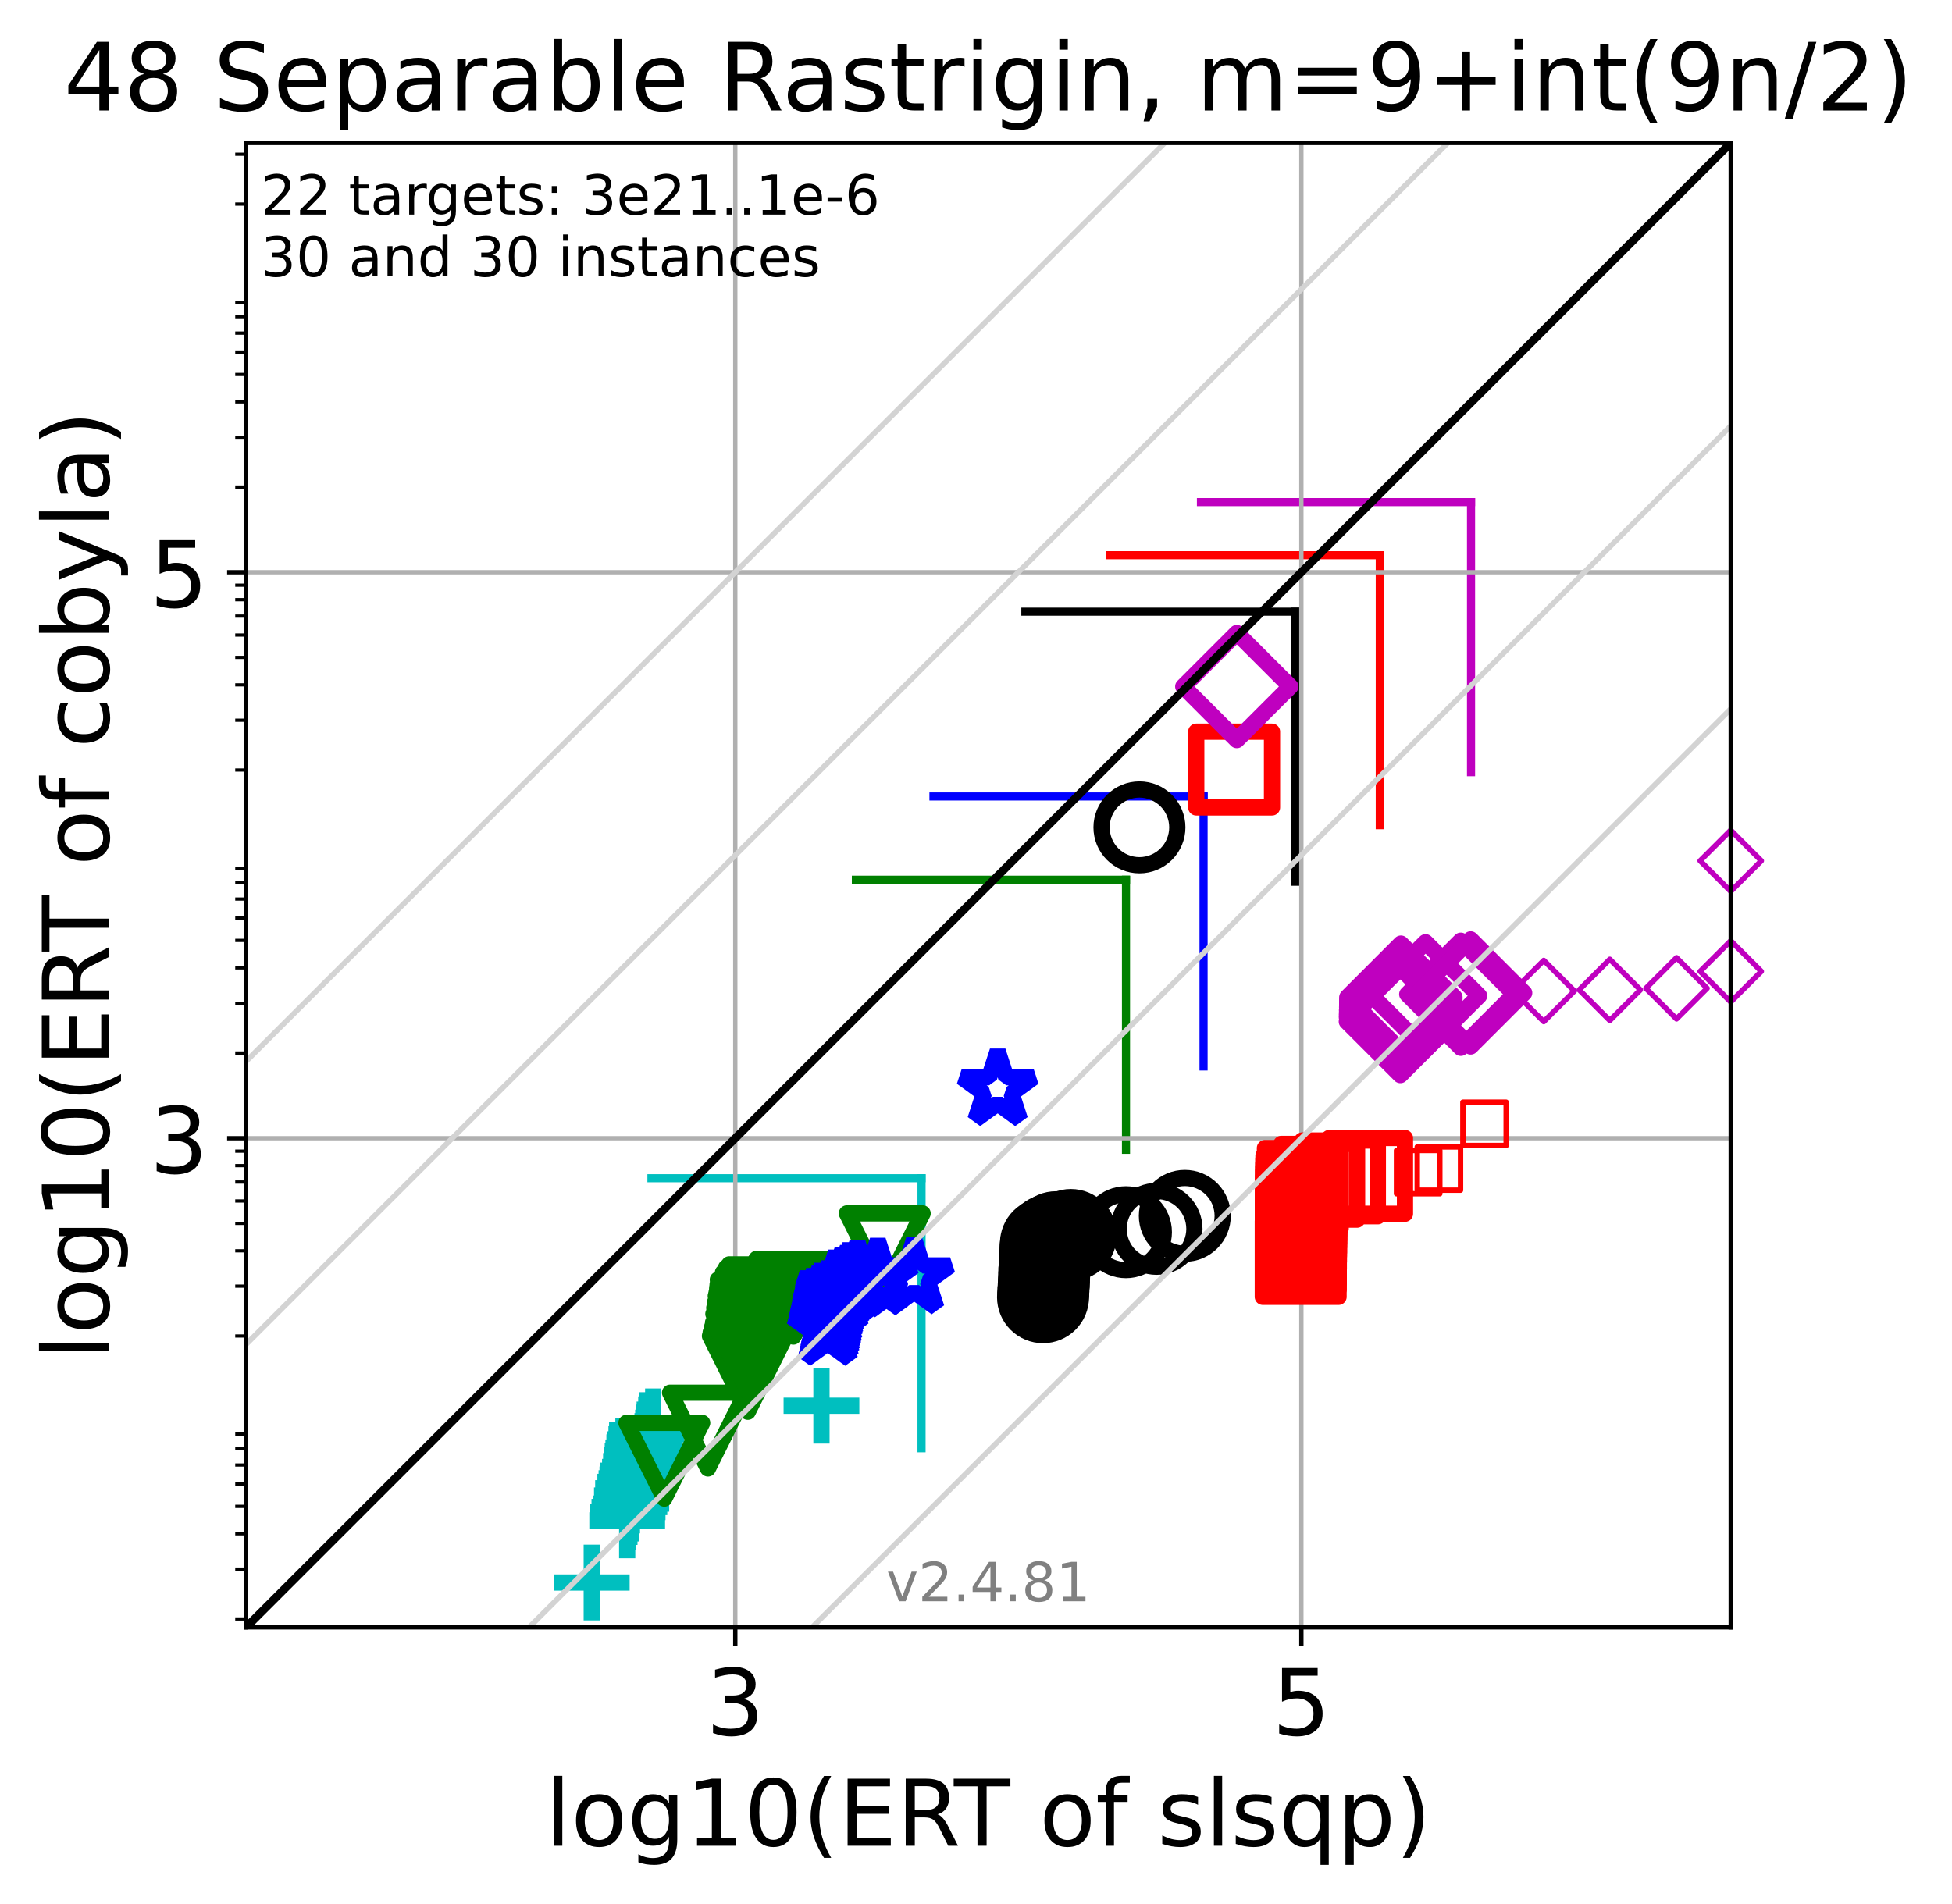 <?xml version="1.0" encoding="utf-8" standalone="no"?>
<!DOCTYPE svg PUBLIC "-//W3C//DTD SVG 1.1//EN"
  "http://www.w3.org/Graphics/SVG/1.1/DTD/svg11.dtd">
<!-- Created with matplotlib (https://matplotlib.org/) -->
<svg height="351.887pt" version="1.1" viewBox="0 0 360.718 351.887" width="360.718pt" xmlns="http://www.w3.org/2000/svg" xmlns:xlink="http://www.w3.org/1999/xlink">
 <defs>
  <style type="text/css">*{stroke-linecap:butt;stroke-linejoin:round;}</style>
 </defs>
 <g id="figure_1">
  <g id="patch_1">
   <path d="M 0 351.887 
L 360.718 351.887 
L 360.718 0 
L 0 0 
z
" style="fill:#ffffff;"/>
  </g>
  <g id="axes_1">
   <g id="patch_2">
    <path d="M 45.469 300.781 
L 319.829 300.781 
L 319.829 26.421 
L 45.469 26.421 
z
" style="fill:#ffffff;"/>
   </g>
   <g id="line2d_1">
    <path clip-path="url(#p3f7b20980a)" d="M 170.293 267.681 
L 170.293 217.772 
" style="fill:none;stroke:#00bfbf;stroke-linecap:square;stroke-width:1.5;"/>
   </g>
   <g id="line2d_2">
    <path clip-path="url(#p3f7b20980a)" d="M 120.384 217.772 
L 170.293 217.772 
" style="fill:none;stroke:#00bfbf;stroke-linecap:square;stroke-width:1.5;"/>
   </g>
   <g id="line2d_3">
    <path clip-path="url(#p3f7b20980a)" d="M 208.076 212.515 
L 208.076 162.606 
" style="fill:none;stroke:#008000;stroke-linecap:square;stroke-width:1.5;"/>
   </g>
   <g id="line2d_4">
    <path clip-path="url(#p3f7b20980a)" d="M 158.166 162.606 
L 208.076 162.606 
" style="fill:none;stroke:#008000;stroke-linecap:square;stroke-width:1.5;"/>
   </g>
   <g id="line2d_5">
    <path clip-path="url(#p3f7b20980a)" d="M 222.411 197.12 
L 222.411 147.21 
" style="fill:none;stroke:#0000ff;stroke-linecap:square;stroke-width:1.5;"/>
   </g>
   <g id="line2d_6">
    <path clip-path="url(#p3f7b20980a)" d="M 172.501 147.21 
L 222.411 147.21 
" style="fill:none;stroke:#0000ff;stroke-linecap:square;stroke-width:1.5;"/>
   </g>
   <g id="line2d_7">
    <path clip-path="url(#p3f7b20980a)" d="M 239.396 162.966 
L 239.396 113.056 
" style="fill:none;stroke:#000000;stroke-linecap:square;stroke-width:1.5;"/>
   </g>
   <g id="line2d_8">
    <path clip-path="url(#p3f7b20980a)" d="M 189.486 113.056 
L 239.396 113.056 
" style="fill:none;stroke:#000000;stroke-linecap:square;stroke-width:1.5;"/>
   </g>
   <g id="line2d_9">
    <path clip-path="url(#p3f7b20980a)" d="M 254.977 152.525 
L 254.977 102.616 
" style="fill:none;stroke:#ff0000;stroke-linecap:square;stroke-width:1.5;"/>
   </g>
   <g id="line2d_10">
    <path clip-path="url(#p3f7b20980a)" d="M 205.068 102.616 
L 254.977 102.616 
" style="fill:none;stroke:#ff0000;stroke-linecap:square;stroke-width:1.5;"/>
   </g>
   <g id="line2d_11">
    <path clip-path="url(#p3f7b20980a)" d="M 271.839 142.716 
L 271.839 92.807 
" style="fill:none;stroke:#bf00bf;stroke-linecap:square;stroke-width:1.5;"/>
   </g>
   <g id="line2d_12">
    <path clip-path="url(#p3f7b20980a)" d="M 221.93 92.807 
L 271.839 92.807 
" style="fill:none;stroke:#bf00bf;stroke-linecap:square;stroke-width:1.5;"/>
   </g>
   <g id="matplotlib.axis_1">
    <g id="xtick_1">
     <g id="line2d_13">
      <path clip-path="url(#p3f7b20980a)" d="M 135.877 300.781 
L 135.877 26.421 
" style="fill:none;stroke:#b0b0b0;stroke-linecap:square;stroke-width:0.8;"/>
     </g>
     <g id="line2d_14">
      <defs>
       <path d="M 0 0 
L 0 3.5 
" id="m559ff6870b" style="stroke:#000000;stroke-width:0.8;"/>
      </defs>
      <g>
       <use style="stroke:#000000;stroke-width:0.8;" x="135.877" xlink:href="#m559ff6870b" y="300.781"/>
      </g>
     </g>
     <g id="text_1">
      <!-- 3 -->
      <g transform="translate(130.469 320.699)scale(0.17 -0.17)">
       <defs>
        <path d="M 40.578 39.312 
Q 47.656 37.797 51.625 33 
Q 55.609 28.219 55.609 21.188 
Q 55.609 10.406 48.188 4.484 
Q 40.766 -1.422 27.094 -1.422 
Q 22.516 -1.422 17.656 -0.516 
Q 12.797 0.391 7.625 2.203 
L 7.625 11.719 
Q 11.719 9.328 16.594 8.109 
Q 21.484 6.891 26.812 6.891 
Q 36.078 6.891 40.938 10.547 
Q 45.797 14.203 45.797 21.188 
Q 45.797 27.641 41.281 31.266 
Q 36.766 34.906 28.719 34.906 
L 20.219 34.906 
L 20.219 43.016 
L 29.109 43.016 
Q 36.375 43.016 40.234 45.922 
Q 44.094 48.828 44.094 54.297 
Q 44.094 59.906 40.109 62.906 
Q 36.141 65.922 28.719 65.922 
Q 24.656 65.922 20.016 65.031 
Q 15.375 64.156 9.812 62.312 
L 9.812 71.094 
Q 15.438 72.656 20.344 73.438 
Q 25.25 74.219 29.594 74.219 
Q 40.828 74.219 47.359 69.109 
Q 53.906 64.016 53.906 55.328 
Q 53.906 49.266 50.438 45.094 
Q 46.969 40.922 40.578 39.312 
z
" id="DejaVuSans-51"/>
       </defs>
       <use xlink:href="#DejaVuSans-51"/>
      </g>
     </g>
    </g>
    <g id="xtick_2">
     <g id="line2d_15">
      <path clip-path="url(#p3f7b20980a)" d="M 240.483 300.781 
L 240.483 26.421 
" style="fill:none;stroke:#b0b0b0;stroke-linecap:square;stroke-width:0.8;"/>
     </g>
     <g id="line2d_16">
      <g>
       <use style="stroke:#000000;stroke-width:0.8;" x="240.483" xlink:href="#m559ff6870b" y="300.781"/>
      </g>
     </g>
     <g id="text_2">
      <!-- 5 -->
      <g transform="translate(235.075 320.699)scale(0.17 -0.17)">
       <defs>
        <path d="M 10.797 72.906 
L 49.516 72.906 
L 49.516 64.594 
L 19.828 64.594 
L 19.828 46.734 
Q 21.969 47.469 24.109 47.828 
Q 26.266 48.188 28.422 48.188 
Q 40.625 48.188 47.75 41.5 
Q 54.891 34.812 54.891 23.391 
Q 54.891 11.625 47.562 5.094 
Q 40.234 -1.422 26.906 -1.422 
Q 22.312 -1.422 17.547 -0.641 
Q 12.797 0.141 7.719 1.703 
L 7.719 11.625 
Q 12.109 9.234 16.797 8.062 
Q 21.484 6.891 26.703 6.891 
Q 35.156 6.891 40.078 11.328 
Q 45.016 15.766 45.016 23.391 
Q 45.016 31 40.078 35.438 
Q 35.156 39.891 26.703 39.891 
Q 22.75 39.891 18.812 39.016 
Q 14.891 38.141 10.797 36.281 
z
" id="DejaVuSans-53"/>
       </defs>
       <use xlink:href="#DejaVuSans-53"/>
      </g>
     </g>
    </g>
    <g id="text_3">
     <!-- log10(ERT of slsqp) -->
     <g transform="translate(100.783 341.151)scale(0.17 -0.17)">
      <defs>
       <path d="M 9.422 75.984 
L 18.406 75.984 
L 18.406 0 
L 9.422 0 
z
" id="DejaVuSans-108"/>
       <path d="M 30.609 48.391 
Q 23.391 48.391 19.188 42.75 
Q 14.984 37.109 14.984 27.297 
Q 14.984 17.484 19.156 11.844 
Q 23.344 6.203 30.609 6.203 
Q 37.797 6.203 41.984 11.859 
Q 46.188 17.531 46.188 27.297 
Q 46.188 37.016 41.984 42.703 
Q 37.797 48.391 30.609 48.391 
z
M 30.609 56 
Q 42.328 56 49.016 48.375 
Q 55.719 40.766 55.719 27.297 
Q 55.719 13.875 49.016 6.219 
Q 42.328 -1.422 30.609 -1.422 
Q 18.844 -1.422 12.172 6.219 
Q 5.516 13.875 5.516 27.297 
Q 5.516 40.766 12.172 48.375 
Q 18.844 56 30.609 56 
z
" id="DejaVuSans-111"/>
       <path d="M 45.406 27.984 
Q 45.406 37.75 41.375 43.109 
Q 37.359 48.484 30.078 48.484 
Q 22.859 48.484 18.828 43.109 
Q 14.797 37.75 14.797 27.984 
Q 14.797 18.266 18.828 12.891 
Q 22.859 7.516 30.078 7.516 
Q 37.359 7.516 41.375 12.891 
Q 45.406 18.266 45.406 27.984 
z
M 54.391 6.781 
Q 54.391 -7.172 48.188 -13.984 
Q 42 -20.797 29.203 -20.797 
Q 24.469 -20.797 20.266 -20.094 
Q 16.062 -19.391 12.109 -17.922 
L 12.109 -9.188 
Q 16.062 -11.328 19.922 -12.344 
Q 23.781 -13.375 27.781 -13.375 
Q 36.625 -13.375 41.016 -8.766 
Q 45.406 -4.156 45.406 5.172 
L 45.406 9.625 
Q 42.625 4.781 38.281 2.391 
Q 33.938 0 27.875 0 
Q 17.828 0 11.672 7.656 
Q 5.516 15.328 5.516 27.984 
Q 5.516 40.672 11.672 48.328 
Q 17.828 56 27.875 56 
Q 33.938 56 38.281 53.609 
Q 42.625 51.219 45.406 46.391 
L 45.406 54.688 
L 54.391 54.688 
z
" id="DejaVuSans-103"/>
       <path d="M 12.406 8.297 
L 28.516 8.297 
L 28.516 63.922 
L 10.984 60.406 
L 10.984 69.391 
L 28.422 72.906 
L 38.281 72.906 
L 38.281 8.297 
L 54.391 8.297 
L 54.391 0 
L 12.406 0 
z
" id="DejaVuSans-49"/>
       <path d="M 31.781 66.406 
Q 24.172 66.406 20.328 58.906 
Q 16.5 51.422 16.5 36.375 
Q 16.5 21.391 20.328 13.891 
Q 24.172 6.391 31.781 6.391 
Q 39.453 6.391 43.281 13.891 
Q 47.125 21.391 47.125 36.375 
Q 47.125 51.422 43.281 58.906 
Q 39.453 66.406 31.781 66.406 
z
M 31.781 74.219 
Q 44.047 74.219 50.516 64.516 
Q 56.984 54.828 56.984 36.375 
Q 56.984 17.969 50.516 8.266 
Q 44.047 -1.422 31.781 -1.422 
Q 19.531 -1.422 13.062 8.266 
Q 6.594 17.969 6.594 36.375 
Q 6.594 54.828 13.062 64.516 
Q 19.531 74.219 31.781 74.219 
z
" id="DejaVuSans-48"/>
       <path d="M 31 75.875 
Q 24.469 64.656 21.281 53.656 
Q 18.109 42.672 18.109 31.391 
Q 18.109 20.125 21.312 9.062 
Q 24.516 -2 31 -13.188 
L 23.188 -13.188 
Q 15.875 -1.703 12.234 9.375 
Q 8.594 20.453 8.594 31.391 
Q 8.594 42.281 12.203 53.312 
Q 15.828 64.359 23.188 75.875 
z
" id="DejaVuSans-40"/>
       <path d="M 9.812 72.906 
L 55.906 72.906 
L 55.906 64.594 
L 19.672 64.594 
L 19.672 43.016 
L 54.391 43.016 
L 54.391 34.719 
L 19.672 34.719 
L 19.672 8.297 
L 56.781 8.297 
L 56.781 0 
L 9.812 0 
z
" id="DejaVuSans-69"/>
       <path d="M 44.391 34.188 
Q 47.562 33.109 50.562 29.594 
Q 53.562 26.078 56.594 19.922 
L 66.609 0 
L 56 0 
L 46.688 18.703 
Q 43.062 26.031 39.672 28.422 
Q 36.281 30.812 30.422 30.812 
L 19.672 30.812 
L 19.672 0 
L 9.812 0 
L 9.812 72.906 
L 32.078 72.906 
Q 44.578 72.906 50.734 67.672 
Q 56.891 62.453 56.891 51.906 
Q 56.891 45.016 53.688 40.469 
Q 50.484 35.938 44.391 34.188 
z
M 19.672 64.797 
L 19.672 38.922 
L 32.078 38.922 
Q 39.203 38.922 42.844 42.219 
Q 46.484 45.516 46.484 51.906 
Q 46.484 58.297 42.844 61.547 
Q 39.203 64.797 32.078 64.797 
z
" id="DejaVuSans-82"/>
       <path d="M -0.297 72.906 
L 61.375 72.906 
L 61.375 64.594 
L 35.5 64.594 
L 35.5 0 
L 25.594 0 
L 25.594 64.594 
L -0.297 64.594 
z
" id="DejaVuSans-84"/>
       <path id="DejaVuSans-32"/>
       <path d="M 37.109 75.984 
L 37.109 68.5 
L 28.516 68.5 
Q 23.688 68.5 21.797 66.547 
Q 19.922 64.594 19.922 59.516 
L 19.922 54.688 
L 34.719 54.688 
L 34.719 47.703 
L 19.922 47.703 
L 19.922 0 
L 10.891 0 
L 10.891 47.703 
L 2.297 47.703 
L 2.297 54.688 
L 10.891 54.688 
L 10.891 58.5 
Q 10.891 67.625 15.141 71.797 
Q 19.391 75.984 28.609 75.984 
z
" id="DejaVuSans-102"/>
       <path d="M 44.281 53.078 
L 44.281 44.578 
Q 40.484 46.531 36.375 47.5 
Q 32.281 48.484 27.875 48.484 
Q 21.188 48.484 17.844 46.438 
Q 14.5 44.391 14.5 40.281 
Q 14.5 37.156 16.891 35.375 
Q 19.281 33.594 26.516 31.984 
L 29.594 31.297 
Q 39.156 29.25 43.188 25.516 
Q 47.219 21.781 47.219 15.094 
Q 47.219 7.469 41.188 3.016 
Q 35.156 -1.422 24.609 -1.422 
Q 20.219 -1.422 15.453 -0.562 
Q 10.688 0.297 5.422 2 
L 5.422 11.281 
Q 10.406 8.688 15.234 7.391 
Q 20.062 6.109 24.812 6.109 
Q 31.156 6.109 34.562 8.281 
Q 37.984 10.453 37.984 14.406 
Q 37.984 18.062 35.516 20.016 
Q 33.062 21.969 24.703 23.781 
L 21.578 24.516 
Q 13.234 26.266 9.516 29.906 
Q 5.812 33.547 5.812 39.891 
Q 5.812 47.609 11.281 51.797 
Q 16.75 56 26.812 56 
Q 31.781 56 36.172 55.266 
Q 40.578 54.547 44.281 53.078 
z
" id="DejaVuSans-115"/>
       <path d="M 14.797 27.297 
Q 14.797 17.391 18.875 11.75 
Q 22.953 6.109 30.078 6.109 
Q 37.203 6.109 41.297 11.75 
Q 45.406 17.391 45.406 27.297 
Q 45.406 37.203 41.297 42.844 
Q 37.203 48.484 30.078 48.484 
Q 22.953 48.484 18.875 42.844 
Q 14.797 37.203 14.797 27.297 
z
M 45.406 8.203 
Q 42.578 3.328 38.25 0.953 
Q 33.938 -1.422 27.875 -1.422 
Q 17.969 -1.422 11.734 6.484 
Q 5.516 14.406 5.516 27.297 
Q 5.516 40.188 11.734 48.094 
Q 17.969 56 27.875 56 
Q 33.938 56 38.25 53.625 
Q 42.578 51.266 45.406 46.391 
L 45.406 54.688 
L 54.391 54.688 
L 54.391 -20.797 
L 45.406 -20.797 
z
" id="DejaVuSans-113"/>
       <path d="M 18.109 8.203 
L 18.109 -20.797 
L 9.078 -20.797 
L 9.078 54.688 
L 18.109 54.688 
L 18.109 46.391 
Q 20.953 51.266 25.266 53.625 
Q 29.594 56 35.594 56 
Q 45.562 56 51.781 48.094 
Q 58.016 40.188 58.016 27.297 
Q 58.016 14.406 51.781 6.484 
Q 45.562 -1.422 35.594 -1.422 
Q 29.594 -1.422 25.266 0.953 
Q 20.953 3.328 18.109 8.203 
z
M 48.688 27.297 
Q 48.688 37.203 44.609 42.844 
Q 40.531 48.484 33.406 48.484 
Q 26.266 48.484 22.188 42.844 
Q 18.109 37.203 18.109 27.297 
Q 18.109 17.391 22.188 11.75 
Q 26.266 6.109 33.406 6.109 
Q 40.531 6.109 44.609 11.75 
Q 48.688 17.391 48.688 27.297 
z
" id="DejaVuSans-112"/>
       <path d="M 8.016 75.875 
L 15.828 75.875 
Q 23.141 64.359 26.781 53.312 
Q 30.422 42.281 30.422 31.391 
Q 30.422 20.453 26.781 9.375 
Q 23.141 -1.703 15.828 -13.188 
L 8.016 -13.188 
Q 14.5 -2 17.703 9.062 
Q 20.906 20.125 20.906 31.391 
Q 20.906 42.672 17.703 53.656 
Q 14.5 64.656 8.016 75.875 
z
" id="DejaVuSans-41"/>
      </defs>
      <use xlink:href="#DejaVuSans-108"/>
      <use x="27.783" xlink:href="#DejaVuSans-111"/>
      <use x="88.965" xlink:href="#DejaVuSans-103"/>
      <use x="152.441" xlink:href="#DejaVuSans-49"/>
      <use x="216.064" xlink:href="#DejaVuSans-48"/>
      <use x="279.688" xlink:href="#DejaVuSans-40"/>
      <use x="318.701" xlink:href="#DejaVuSans-69"/>
      <use x="381.885" xlink:href="#DejaVuSans-82"/>
      <use x="444.117" xlink:href="#DejaVuSans-84"/>
      <use x="505.201" xlink:href="#DejaVuSans-32"/>
      <use x="536.988" xlink:href="#DejaVuSans-111"/>
      <use x="598.17" xlink:href="#DejaVuSans-102"/>
      <use x="633.375" xlink:href="#DejaVuSans-32"/>
      <use x="665.162" xlink:href="#DejaVuSans-115"/>
      <use x="717.262" xlink:href="#DejaVuSans-108"/>
      <use x="745.045" xlink:href="#DejaVuSans-115"/>
      <use x="797.145" xlink:href="#DejaVuSans-113"/>
      <use x="860.621" xlink:href="#DejaVuSans-112"/>
      <use x="924.098" xlink:href="#DejaVuSans-41"/>
     </g>
    </g>
   </g>
   <g id="matplotlib.axis_2">
    <g id="ytick_1">
     <g id="line2d_17">
      <path clip-path="url(#p3f7b20980a)" d="M 45.469 210.373 
L 319.829 210.373 
" style="fill:none;stroke:#b0b0b0;stroke-linecap:square;stroke-width:0.8;"/>
     </g>
     <g id="line2d_18">
      <defs>
       <path d="M 0 0 
L -3.5 0 
" id="m3fdc4ac2cb" style="stroke:#000000;stroke-width:0.8;"/>
      </defs>
      <g>
       <use style="stroke:#000000;stroke-width:0.8;" x="45.469" xlink:href="#m3fdc4ac2cb" y="210.373"/>
      </g>
     </g>
     <g id="text_4">
      <!-- 3 -->
      <g transform="translate(27.653 216.832)scale(0.17 -0.17)">
       <use xlink:href="#DejaVuSans-51"/>
      </g>
     </g>
    </g>
    <g id="ytick_2">
     <g id="line2d_19">
      <path clip-path="url(#p3f7b20980a)" d="M 45.469 105.768 
L 319.829 105.768 
" style="fill:none;stroke:#b0b0b0;stroke-linecap:square;stroke-width:0.8;"/>
     </g>
     <g id="line2d_20">
      <g>
       <use style="stroke:#000000;stroke-width:0.8;" x="45.469" xlink:href="#m3fdc4ac2cb" y="105.768"/>
      </g>
     </g>
     <g id="text_5">
      <!-- 5 -->
      <g transform="translate(27.653 112.226)scale(0.17 -0.17)">
       <use xlink:href="#DejaVuSans-53"/>
      </g>
     </g>
    </g>
    <g id="ytick_3">
     <g id="line2d_21">
      <defs>
       <path d="M 0 0 
L -2 0 
" id="mb6f204a2db" style="stroke:#000000;stroke-width:0.6;"/>
      </defs>
      <g>
       <use style="stroke:#000000;stroke-width:0.6;" x="45.469" xlink:href="#mb6f204a2db" y="299.233"/>
      </g>
     </g>
    </g>
    <g id="ytick_4">
     <g id="line2d_22">
      <g>
       <use style="stroke:#000000;stroke-width:0.6;" x="45.469" xlink:href="#mb6f204a2db" y="290.023"/>
      </g>
     </g>
    </g>
    <g id="ytick_5">
     <g id="line2d_23">
      <g>
       <use style="stroke:#000000;stroke-width:0.6;" x="45.469" xlink:href="#mb6f204a2db" y="283.489"/>
      </g>
     </g>
    </g>
    <g id="ytick_6">
     <g id="line2d_24">
      <g>
       <use style="stroke:#000000;stroke-width:0.6;" x="45.469" xlink:href="#mb6f204a2db" y="278.42"/>
      </g>
     </g>
    </g>
    <g id="ytick_7">
     <g id="line2d_25">
      <g>
       <use style="stroke:#000000;stroke-width:0.6;" x="45.469" xlink:href="#mb6f204a2db" y="274.279"/>
      </g>
     </g>
    </g>
    <g id="ytick_8">
     <g id="line2d_26">
      <g>
       <use style="stroke:#000000;stroke-width:0.6;" x="45.469" xlink:href="#mb6f204a2db" y="270.777"/>
      </g>
     </g>
    </g>
    <g id="ytick_9">
     <g id="line2d_27">
      <g>
       <use style="stroke:#000000;stroke-width:0.6;" x="45.469" xlink:href="#mb6f204a2db" y="267.744"/>
      </g>
     </g>
    </g>
    <g id="ytick_10">
     <g id="line2d_28">
      <g>
       <use style="stroke:#000000;stroke-width:0.6;" x="45.469" xlink:href="#mb6f204a2db" y="265.069"/>
      </g>
     </g>
    </g>
    <g id="ytick_11">
     <g id="line2d_29">
      <g>
       <use style="stroke:#000000;stroke-width:0.6;" x="45.469" xlink:href="#mb6f204a2db" y="246.931"/>
      </g>
     </g>
    </g>
    <g id="ytick_12">
     <g id="line2d_30">
      <g>
       <use style="stroke:#000000;stroke-width:0.6;" x="45.469" xlink:href="#mb6f204a2db" y="237.721"/>
      </g>
     </g>
    </g>
    <g id="ytick_13">
     <g id="line2d_31">
      <g>
       <use style="stroke:#000000;stroke-width:0.6;" x="45.469" xlink:href="#mb6f204a2db" y="231.186"/>
      </g>
     </g>
    </g>
    <g id="ytick_14">
     <g id="line2d_32">
      <g>
       <use style="stroke:#000000;stroke-width:0.6;" x="45.469" xlink:href="#mb6f204a2db" y="226.118"/>
      </g>
     </g>
    </g>
    <g id="ytick_15">
     <g id="line2d_33">
      <g>
       <use style="stroke:#000000;stroke-width:0.6;" x="45.469" xlink:href="#mb6f204a2db" y="221.976"/>
      </g>
     </g>
    </g>
    <g id="ytick_16">
     <g id="line2d_34">
      <g>
       <use style="stroke:#000000;stroke-width:0.6;" x="45.469" xlink:href="#mb6f204a2db" y="218.475"/>
      </g>
     </g>
    </g>
    <g id="ytick_17">
     <g id="line2d_35">
      <g>
       <use style="stroke:#000000;stroke-width:0.6;" x="45.469" xlink:href="#mb6f204a2db" y="215.442"/>
      </g>
     </g>
    </g>
    <g id="ytick_18">
     <g id="line2d_36">
      <g>
       <use style="stroke:#000000;stroke-width:0.6;" x="45.469" xlink:href="#mb6f204a2db" y="212.766"/>
      </g>
     </g>
    </g>
    <g id="ytick_19">
     <g id="line2d_37">
      <g>
       <use style="stroke:#000000;stroke-width:0.6;" x="45.469" xlink:href="#mb6f204a2db" y="194.628"/>
      </g>
     </g>
    </g>
    <g id="ytick_20">
     <g id="line2d_38">
      <g>
       <use style="stroke:#000000;stroke-width:0.6;" x="45.469" xlink:href="#mb6f204a2db" y="185.418"/>
      </g>
     </g>
    </g>
    <g id="ytick_21">
     <g id="line2d_39">
      <g>
       <use style="stroke:#000000;stroke-width:0.6;" x="45.469" xlink:href="#mb6f204a2db" y="178.884"/>
      </g>
     </g>
    </g>
    <g id="ytick_22">
     <g id="line2d_40">
      <g>
       <use style="stroke:#000000;stroke-width:0.6;" x="45.469" xlink:href="#mb6f204a2db" y="173.815"/>
      </g>
     </g>
    </g>
    <g id="ytick_23">
     <g id="line2d_41">
      <g>
       <use style="stroke:#000000;stroke-width:0.6;" x="45.469" xlink:href="#mb6f204a2db" y="169.674"/>
      </g>
     </g>
    </g>
    <g id="ytick_24">
     <g id="line2d_42">
      <g>
       <use style="stroke:#000000;stroke-width:0.6;" x="45.469" xlink:href="#mb6f204a2db" y="166.172"/>
      </g>
     </g>
    </g>
    <g id="ytick_25">
     <g id="line2d_43">
      <g>
       <use style="stroke:#000000;stroke-width:0.6;" x="45.469" xlink:href="#mb6f204a2db" y="163.139"/>
      </g>
     </g>
    </g>
    <g id="ytick_26">
     <g id="line2d_44">
      <g>
       <use style="stroke:#000000;stroke-width:0.6;" x="45.469" xlink:href="#mb6f204a2db" y="160.464"/>
      </g>
     </g>
    </g>
    <g id="ytick_27">
     <g id="line2d_45">
      <g>
       <use style="stroke:#000000;stroke-width:0.6;" x="45.469" xlink:href="#mb6f204a2db" y="142.326"/>
      </g>
     </g>
    </g>
    <g id="ytick_28">
     <g id="line2d_46">
      <g>
       <use style="stroke:#000000;stroke-width:0.6;" x="45.469" xlink:href="#mb6f204a2db" y="133.116"/>
      </g>
     </g>
    </g>
    <g id="ytick_29">
     <g id="line2d_47">
      <g>
       <use style="stroke:#000000;stroke-width:0.6;" x="45.469" xlink:href="#mb6f204a2db" y="126.581"/>
      </g>
     </g>
    </g>
    <g id="ytick_30">
     <g id="line2d_48">
      <g>
       <use style="stroke:#000000;stroke-width:0.6;" x="45.469" xlink:href="#mb6f204a2db" y="121.512"/>
      </g>
     </g>
    </g>
    <g id="ytick_31">
     <g id="line2d_49">
      <g>
       <use style="stroke:#000000;stroke-width:0.6;" x="45.469" xlink:href="#mb6f204a2db" y="117.371"/>
      </g>
     </g>
    </g>
    <g id="ytick_32">
     <g id="line2d_50">
      <g>
       <use style="stroke:#000000;stroke-width:0.6;" x="45.469" xlink:href="#mb6f204a2db" y="113.869"/>
      </g>
     </g>
    </g>
    <g id="ytick_33">
     <g id="line2d_51">
      <g>
       <use style="stroke:#000000;stroke-width:0.6;" x="45.469" xlink:href="#mb6f204a2db" y="110.836"/>
      </g>
     </g>
    </g>
    <g id="ytick_34">
     <g id="line2d_52">
      <g>
       <use style="stroke:#000000;stroke-width:0.6;" x="45.469" xlink:href="#mb6f204a2db" y="108.161"/>
      </g>
     </g>
    </g>
    <g id="ytick_35">
     <g id="line2d_53">
      <g>
       <use style="stroke:#000000;stroke-width:0.6;" x="45.469" xlink:href="#mb6f204a2db" y="90.023"/>
      </g>
     </g>
    </g>
    <g id="ytick_36">
     <g id="line2d_54">
      <g>
       <use style="stroke:#000000;stroke-width:0.6;" x="45.469" xlink:href="#mb6f204a2db" y="80.813"/>
      </g>
     </g>
    </g>
    <g id="ytick_37">
     <g id="line2d_55">
      <g>
       <use style="stroke:#000000;stroke-width:0.6;" x="45.469" xlink:href="#mb6f204a2db" y="74.278"/>
      </g>
     </g>
    </g>
    <g id="ytick_38">
     <g id="line2d_56">
      <g>
       <use style="stroke:#000000;stroke-width:0.6;" x="45.469" xlink:href="#mb6f204a2db" y="69.21"/>
      </g>
     </g>
    </g>
    <g id="ytick_39">
     <g id="line2d_57">
      <g>
       <use style="stroke:#000000;stroke-width:0.6;" x="45.469" xlink:href="#mb6f204a2db" y="65.068"/>
      </g>
     </g>
    </g>
    <g id="ytick_40">
     <g id="line2d_58">
      <g>
       <use style="stroke:#000000;stroke-width:0.6;" x="45.469" xlink:href="#mb6f204a2db" y="61.567"/>
      </g>
     </g>
    </g>
    <g id="ytick_41">
     <g id="line2d_59">
      <g>
       <use style="stroke:#000000;stroke-width:0.6;" x="45.469" xlink:href="#mb6f204a2db" y="58.534"/>
      </g>
     </g>
    </g>
    <g id="ytick_42">
     <g id="line2d_60">
      <g>
       <use style="stroke:#000000;stroke-width:0.6;" x="45.469" xlink:href="#mb6f204a2db" y="55.858"/>
      </g>
     </g>
    </g>
    <g id="ytick_43">
     <g id="line2d_61">
      <g>
       <use style="stroke:#000000;stroke-width:0.6;" x="45.469" xlink:href="#mb6f204a2db" y="37.72"/>
      </g>
     </g>
    </g>
    <g id="ytick_44">
     <g id="line2d_62">
      <g>
       <use style="stroke:#000000;stroke-width:0.6;" x="45.469" xlink:href="#mb6f204a2db" y="28.51"/>
      </g>
     </g>
    </g>
    <g id="text_6">
     <!-- log10(ERT of cobyla) -->
     <g transform="translate(20.117 251.329)rotate(-90)scale(0.17 -0.17)">
      <defs>
       <path d="M 48.781 52.594 
L 48.781 44.188 
Q 44.969 46.297 41.141 47.344 
Q 37.312 48.391 33.406 48.391 
Q 24.656 48.391 19.812 42.844 
Q 14.984 37.312 14.984 27.297 
Q 14.984 17.281 19.812 11.734 
Q 24.656 6.203 33.406 6.203 
Q 37.312 6.203 41.141 7.25 
Q 44.969 8.297 48.781 10.406 
L 48.781 2.094 
Q 45.016 0.344 40.984 -0.531 
Q 36.969 -1.422 32.422 -1.422 
Q 20.062 -1.422 12.781 6.344 
Q 5.516 14.109 5.516 27.297 
Q 5.516 40.672 12.859 48.328 
Q 20.219 56 33.016 56 
Q 37.156 56 41.109 55.141 
Q 45.062 54.297 48.781 52.594 
z
" id="DejaVuSans-99"/>
       <path d="M 48.688 27.297 
Q 48.688 37.203 44.609 42.844 
Q 40.531 48.484 33.406 48.484 
Q 26.266 48.484 22.188 42.844 
Q 18.109 37.203 18.109 27.297 
Q 18.109 17.391 22.188 11.75 
Q 26.266 6.109 33.406 6.109 
Q 40.531 6.109 44.609 11.75 
Q 48.688 17.391 48.688 27.297 
z
M 18.109 46.391 
Q 20.953 51.266 25.266 53.625 
Q 29.594 56 35.594 56 
Q 45.562 56 51.781 48.094 
Q 58.016 40.188 58.016 27.297 
Q 58.016 14.406 51.781 6.484 
Q 45.562 -1.422 35.594 -1.422 
Q 29.594 -1.422 25.266 0.953 
Q 20.953 3.328 18.109 8.203 
L 18.109 0 
L 9.078 0 
L 9.078 75.984 
L 18.109 75.984 
z
" id="DejaVuSans-98"/>
       <path d="M 32.172 -5.078 
Q 28.375 -14.844 24.75 -17.812 
Q 21.141 -20.797 15.094 -20.797 
L 7.906 -20.797 
L 7.906 -13.281 
L 13.188 -13.281 
Q 16.891 -13.281 18.938 -11.516 
Q 21 -9.766 23.484 -3.219 
L 25.094 0.875 
L 2.984 54.688 
L 12.5 54.688 
L 29.594 11.922 
L 46.688 54.688 
L 56.203 54.688 
z
" id="DejaVuSans-121"/>
       <path d="M 34.281 27.484 
Q 23.391 27.484 19.188 25 
Q 14.984 22.516 14.984 16.5 
Q 14.984 11.719 18.141 8.906 
Q 21.297 6.109 26.703 6.109 
Q 34.188 6.109 38.703 11.406 
Q 43.219 16.703 43.219 25.484 
L 43.219 27.484 
z
M 52.203 31.203 
L 52.203 0 
L 43.219 0 
L 43.219 8.297 
Q 40.141 3.328 35.547 0.953 
Q 30.953 -1.422 24.312 -1.422 
Q 15.922 -1.422 10.953 3.297 
Q 6 8.016 6 15.922 
Q 6 25.141 12.172 29.828 
Q 18.359 34.516 30.609 34.516 
L 43.219 34.516 
L 43.219 35.406 
Q 43.219 41.609 39.141 45 
Q 35.062 48.391 27.688 48.391 
Q 23 48.391 18.547 47.266 
Q 14.109 46.141 10.016 43.891 
L 10.016 52.203 
Q 14.938 54.109 19.578 55.047 
Q 24.219 56 28.609 56 
Q 40.484 56 46.344 49.844 
Q 52.203 43.703 52.203 31.203 
z
" id="DejaVuSans-97"/>
      </defs>
      <use xlink:href="#DejaVuSans-108"/>
      <use x="27.783" xlink:href="#DejaVuSans-111"/>
      <use x="88.965" xlink:href="#DejaVuSans-103"/>
      <use x="152.441" xlink:href="#DejaVuSans-49"/>
      <use x="216.064" xlink:href="#DejaVuSans-48"/>
      <use x="279.688" xlink:href="#DejaVuSans-40"/>
      <use x="318.701" xlink:href="#DejaVuSans-69"/>
      <use x="381.885" xlink:href="#DejaVuSans-82"/>
      <use x="444.117" xlink:href="#DejaVuSans-84"/>
      <use x="505.201" xlink:href="#DejaVuSans-32"/>
      <use x="536.988" xlink:href="#DejaVuSans-111"/>
      <use x="598.17" xlink:href="#DejaVuSans-102"/>
      <use x="633.375" xlink:href="#DejaVuSans-32"/>
      <use x="665.162" xlink:href="#DejaVuSans-99"/>
      <use x="720.143" xlink:href="#DejaVuSans-111"/>
      <use x="781.324" xlink:href="#DejaVuSans-98"/>
      <use x="844.801" xlink:href="#DejaVuSans-121"/>
      <use x="903.98" xlink:href="#DejaVuSans-108"/>
      <use x="931.764" xlink:href="#DejaVuSans-97"/>
      <use x="993.043" xlink:href="#DejaVuSans-41"/>
     </g>
    </g>
   </g>
   <g id="line2d_63">
    <defs>
     <path d="M -7 0 
L 7 0 
M 0 7 
L 0 -7 
" id="m335356b5b4" style="stroke:#00bfbf;stroke-width:3;"/>
    </defs>
    <g>
     <use style="fill-opacity:0;stroke:#00bfbf;stroke-width:3;" x="151.8" xlink:href="#m335356b5b4" y="259.819"/>
     <use style="fill-opacity:0;stroke:#00bfbf;stroke-width:3;" x="109.352" xlink:href="#m335356b5b4" y="292.501"/>
     <use style="fill-opacity:0;stroke:#00bfbf;stroke-width:3;" x="115.899" xlink:href="#m335356b5b4" y="281.016"/>
     <use style="fill-opacity:0;stroke:#00bfbf;stroke-width:3;" x="115.979" xlink:href="#m335356b5b4" y="279.474"/>
     <use style="fill-opacity:0;stroke:#00bfbf;stroke-width:3;" x="116.305" xlink:href="#m335356b5b4" y="278.542"/>
     <use style="fill-opacity:0;stroke:#00bfbf;stroke-width:3;" x="116.663" xlink:href="#m335356b5b4" y="277.911"/>
     <use style="fill-opacity:0;stroke:#00bfbf;stroke-width:3;" x="116.768" xlink:href="#m335356b5b4" y="276.421"/>
     <use style="fill-opacity:0;stroke:#00bfbf;stroke-width:3;" x="116.98" xlink:href="#m335356b5b4" y="275.075"/>
     <use style="fill-opacity:0;stroke:#00bfbf;stroke-width:3;" x="117.389" xlink:href="#m335356b5b4" y="273.903"/>
     <use style="fill-opacity:0;stroke:#00bfbf;stroke-width:3;" x="117.61" xlink:href="#m335356b5b4" y="273.243"/>
     <use style="fill-opacity:0;stroke:#00bfbf;stroke-width:3;" x="117.778" xlink:href="#m335356b5b4" y="272.554"/>
     <use style="fill-opacity:0;stroke:#00bfbf;stroke-width:3;" x="117.922" xlink:href="#m335356b5b4" y="271.84"/>
     <use style="fill-opacity:0;stroke:#00bfbf;stroke-width:3;" x="118.255" xlink:href="#m335356b5b4" y="271.148"/>
     <use style="fill-opacity:0;stroke:#00bfbf;stroke-width:3;" x="118.44" xlink:href="#m335356b5b4" y="270.074"/>
     <use style="fill-opacity:0;stroke:#00bfbf;stroke-width:3;" x="118.629" xlink:href="#m335356b5b4" y="268.969"/>
     <use style="fill-opacity:0;stroke:#00bfbf;stroke-width:3;" x="118.743" xlink:href="#m335356b5b4" y="268.184"/>
     <use style="fill-opacity:0;stroke:#00bfbf;stroke-width:3;" x="118.873" xlink:href="#m335356b5b4" y="267.556"/>
     <use style="fill-opacity:0;stroke:#00bfbf;stroke-width:3;" x="119.058" xlink:href="#m335356b5b4" y="266.6"/>
     <use style="fill-opacity:0;stroke:#00bfbf;stroke-width:3;" x="119.138" xlink:href="#m335356b5b4" y="266.049"/>
     <use style="fill-opacity:0;stroke:#00bfbf;stroke-width:3;" x="119.432" xlink:href="#m335356b5b4" y="265.102"/>
     <use style="fill-opacity:0;stroke:#00bfbf;stroke-width:3;" x="119.55" xlink:href="#m335356b5b4" y="264.324"/>
     <use style="fill-opacity:0;stroke:#00bfbf;stroke-width:3;" x="120.708" xlink:href="#m335356b5b4" y="263.634"/>
    </g>
   </g>
   <g id="line2d_64">
    <defs>
     <path d="M -0 7 
L 7 -7 
L -7 -7 
z
" id="me2fec3bde9" style="stroke:#008000;stroke-linejoin:miter;stroke-width:3;"/>
    </defs>
    <g>
     <use style="fill-opacity:0;stroke:#008000;stroke-linejoin:miter;stroke-width:3;" x="163.496" xlink:href="#me2fec3bde9" y="231.275"/>
     <use style="fill-opacity:0;stroke:#008000;stroke-linejoin:miter;stroke-width:3;" x="122.761" xlink:href="#me2fec3bde9" y="269.991"/>
     <use style="fill-opacity:0;stroke:#008000;stroke-linejoin:miter;stroke-width:3;" x="130.823" xlink:href="#me2fec3bde9" y="264.414"/>
     <use style="fill-opacity:0;stroke:#008000;stroke-linejoin:miter;stroke-width:3;" x="138.195" xlink:href="#me2fec3bde9" y="253.935"/>
     <use style="fill-opacity:0;stroke:#008000;stroke-linejoin:miter;stroke-width:3;" x="138.33" xlink:href="#me2fec3bde9" y="253.274"/>
     <use style="fill-opacity:0;stroke:#008000;stroke-linejoin:miter;stroke-width:3;" x="138.576" xlink:href="#me2fec3bde9" y="252.42"/>
     <use style="fill-opacity:0;stroke:#008000;stroke-linejoin:miter;stroke-width:3;" x="138.671" xlink:href="#me2fec3bde9" y="252.056"/>
     <use style="fill-opacity:0;stroke:#008000;stroke-linejoin:miter;stroke-width:3;" x="138.765" xlink:href="#me2fec3bde9" y="251.439"/>
     <use style="fill-opacity:0;stroke:#008000;stroke-linejoin:miter;stroke-width:3;" x="138.826" xlink:href="#me2fec3bde9" y="249.852"/>
     <use style="fill-opacity:0;stroke:#008000;stroke-linejoin:miter;stroke-width:3;" x="138.993" xlink:href="#me2fec3bde9" y="248.734"/>
     <use style="fill-opacity:0;stroke:#008000;stroke-linejoin:miter;stroke-width:3;" x="139.126" xlink:href="#me2fec3bde9" y="247.709"/>
     <use style="fill-opacity:0;stroke:#008000;stroke-linejoin:miter;stroke-width:3;" x="139.268" xlink:href="#me2fec3bde9" y="246.533"/>
     <use style="fill-opacity:0;stroke:#008000;stroke-linejoin:miter;stroke-width:3;" x="139.426" xlink:href="#me2fec3bde9" y="245.859"/>
     <use style="fill-opacity:0;stroke:#008000;stroke-linejoin:miter;stroke-width:3;" x="139.527" xlink:href="#me2fec3bde9" y="245.106"/>
     <use style="fill-opacity:0;stroke:#008000;stroke-linejoin:miter;stroke-width:3;" x="139.602" xlink:href="#me2fec3bde9" y="244.458"/>
     <use style="fill-opacity:0;stroke:#008000;stroke-linejoin:miter;stroke-width:3;" x="139.652" xlink:href="#me2fec3bde9" y="243.52"/>
     <use style="fill-opacity:0;stroke:#008000;stroke-linejoin:miter;stroke-width:3;" x="140.55" xlink:href="#me2fec3bde9" y="243.011"/>
     <use style="fill-opacity:0;stroke:#008000;stroke-linejoin:miter;stroke-width:3;" x="140.598" xlink:href="#me2fec3bde9" y="242.186"/>
     <use style="fill-opacity:0;stroke:#008000;stroke-linejoin:miter;stroke-width:3;" x="141.182" xlink:href="#me2fec3bde9" y="241.27"/>
     <use style="fill-opacity:0;stroke:#008000;stroke-linejoin:miter;stroke-width:3;" x="141.75" xlink:href="#me2fec3bde9" y="240.693"/>
     <use style="fill-opacity:0;stroke:#008000;stroke-linejoin:miter;stroke-width:3;" x="146.604" xlink:href="#me2fec3bde9" y="240.036"/>
     <use style="fill-opacity:0;stroke:#008000;stroke-linejoin:miter;stroke-width:3;" x="146.823" xlink:href="#me2fec3bde9" y="239.659"/>
    </g>
   </g>
   <g id="line2d_65">
    <defs>
     <path d="M 0 -7 
L -1.572 -2.163 
L -6.657 -2.163 
L -2.543 0.826 
L -4.114 5.663 
L -0 2.674 
L 4.114 5.663 
L 2.543 0.826 
L 6.657 -2.163 
L 1.572 -2.163 
z
" id="m30ae561ca3" style="stroke:#0000ff;stroke-linejoin:bevel;stroke-width:3;"/>
    </defs>
    <g>
     <use style="fill-opacity:0;stroke:#0000ff;stroke-linejoin:bevel;stroke-width:3;" x="184.366" xlink:href="#m30ae561ca3" y="201.261"/>
     <use style="fill-opacity:0;stroke:#0000ff;stroke-linejoin:bevel;stroke-width:3;" x="152.953" xlink:href="#m30ae561ca3" y="245.572"/>
     <use style="fill-opacity:0;stroke:#0000ff;stroke-linejoin:bevel;stroke-width:3;" x="153.12" xlink:href="#m30ae561ca3" y="244.946"/>
     <use style="fill-opacity:0;stroke:#0000ff;stroke-linejoin:bevel;stroke-width:3;" x="153.262" xlink:href="#m30ae561ca3" y="244.309"/>
     <use style="fill-opacity:0;stroke:#0000ff;stroke-linejoin:bevel;stroke-width:3;" x="153.35" xlink:href="#m30ae561ca3" y="243.915"/>
     <use style="fill-opacity:0;stroke:#0000ff;stroke-linejoin:bevel;stroke-width:3;" x="153.468" xlink:href="#m30ae561ca3" y="243.358"/>
     <use style="fill-opacity:0;stroke:#0000ff;stroke-linejoin:bevel;stroke-width:3;" x="153.574" xlink:href="#m30ae561ca3" y="242.884"/>
     <use style="fill-opacity:0;stroke:#0000ff;stroke-linejoin:bevel;stroke-width:3;" x="153.705" xlink:href="#m30ae561ca3" y="242.495"/>
     <use style="fill-opacity:0;stroke:#0000ff;stroke-linejoin:bevel;stroke-width:3;" x="153.792" xlink:href="#m30ae561ca3" y="241.923"/>
     <use style="fill-opacity:0;stroke:#0000ff;stroke-linejoin:bevel;stroke-width:3;" x="153.9" xlink:href="#m30ae561ca3" y="241.223"/>
     <use style="fill-opacity:0;stroke:#0000ff;stroke-linejoin:bevel;stroke-width:3;" x="153.968" xlink:href="#m30ae561ca3" y="240.815"/>
     <use style="fill-opacity:0;stroke:#0000ff;stroke-linejoin:bevel;stroke-width:3;" x="154.074" xlink:href="#m30ae561ca3" y="240.413"/>
     <use style="fill-opacity:0;stroke:#0000ff;stroke-linejoin:bevel;stroke-width:3;" x="154.19" xlink:href="#m30ae561ca3" y="239.997"/>
     <use style="fill-opacity:0;stroke:#0000ff;stroke-linejoin:bevel;stroke-width:3;" x="154.289" xlink:href="#m30ae561ca3" y="239.582"/>
     <use style="fill-opacity:0;stroke:#0000ff;stroke-linejoin:bevel;stroke-width:3;" x="154.4" xlink:href="#m30ae561ca3" y="238.828"/>
     <use style="fill-opacity:0;stroke:#0000ff;stroke-linejoin:bevel;stroke-width:3;" x="154.495" xlink:href="#m30ae561ca3" y="238.423"/>
     <use style="fill-opacity:0;stroke:#0000ff;stroke-linejoin:bevel;stroke-width:3;" x="155.66" xlink:href="#m30ae561ca3" y="238.015"/>
     <use style="fill-opacity:0;stroke:#0000ff;stroke-linejoin:bevel;stroke-width:3;" x="156.657" xlink:href="#m30ae561ca3" y="237.555"/>
     <use style="fill-opacity:0;stroke:#0000ff;stroke-linejoin:bevel;stroke-width:3;" x="157.135" xlink:href="#m30ae561ca3" y="237.054"/>
     <use style="fill-opacity:0;stroke:#0000ff;stroke-linejoin:bevel;stroke-width:3;" x="158.454" xlink:href="#m30ae561ca3" y="236.598"/>
     <use style="fill-opacity:0;stroke:#0000ff;stroke-linejoin:bevel;stroke-width:3;" x="162.208" xlink:href="#m30ae561ca3" y="236.236"/>
     <use style="fill-opacity:0;stroke:#0000ff;stroke-linejoin:bevel;stroke-width:3;" x="168.928" xlink:href="#m30ae561ca3" y="236.052"/>
    </g>
   </g>
   <g id="line2d_66">
    <defs>
     <path d="M 0 7 
C 1.856 7 3.637 6.262 4.95 4.95 
C 6.262 3.637 7 1.856 7 0 
C 7 -1.856 6.262 -3.637 4.95 -4.95 
C 3.637 -6.262 1.856 -7 0 -7 
C -1.856 -7 -3.637 -6.262 -4.95 -4.95 
C -6.262 -3.637 -7 -1.856 -7 0 
C -7 1.856 -6.262 3.637 -4.95 4.95 
C -3.637 6.262 -1.856 7 0 7 
z
" id="m1c8f434114" style="stroke:#000000;stroke-width:3;"/>
    </defs>
    <g>
     <use style="fill-opacity:0;stroke:#000000;stroke-width:3;" x="210.561" xlink:href="#m1c8f434114" y="152.923"/>
     <use style="fill-opacity:0;stroke:#000000;stroke-width:3;" x="192.745" xlink:href="#m1c8f434114" y="239.766"/>
     <use style="fill-opacity:0;stroke:#000000;stroke-width:3;" x="192.793" xlink:href="#m1c8f434114" y="238.862"/>
     <use style="fill-opacity:0;stroke:#000000;stroke-width:3;" x="192.849" xlink:href="#m1c8f434114" y="237.936"/>
     <use style="fill-opacity:0;stroke:#000000;stroke-width:3;" x="192.902" xlink:href="#m1c8f434114" y="237.042"/>
     <use style="fill-opacity:0;stroke:#000000;stroke-width:3;" x="192.941" xlink:href="#m1c8f434114" y="236.092"/>
     <use style="fill-opacity:0;stroke:#000000;stroke-width:3;" x="192.977" xlink:href="#m1c8f434114" y="234.992"/>
     <use style="fill-opacity:0;stroke:#000000;stroke-width:3;" x="193.018" xlink:href="#m1c8f434114" y="234.386"/>
     <use style="fill-opacity:0;stroke:#000000;stroke-width:3;" x="193.066" xlink:href="#m1c8f434114" y="233.852"/>
     <use style="fill-opacity:0;stroke:#000000;stroke-width:3;" x="193.089" xlink:href="#m1c8f434114" y="233.099"/>
     <use style="fill-opacity:0;stroke:#000000;stroke-width:3;" x="193.117" xlink:href="#m1c8f434114" y="232.513"/>
     <use style="fill-opacity:0;stroke:#000000;stroke-width:3;" x="193.174" xlink:href="#m1c8f434114" y="231.946"/>
     <use style="fill-opacity:0;stroke:#000000;stroke-width:3;" x="193.204" xlink:href="#m1c8f434114" y="231.264"/>
     <use style="fill-opacity:0;stroke:#000000;stroke-width:3;" x="193.23" xlink:href="#m1c8f434114" y="230.742"/>
     <use style="fill-opacity:0;stroke:#000000;stroke-width:3;" x="193.248" xlink:href="#m1c8f434114" y="230.315"/>
     <use style="fill-opacity:0;stroke:#000000;stroke-width:3;" x="193.283" xlink:href="#m1c8f434114" y="229.793"/>
     <use style="fill-opacity:0;stroke:#000000;stroke-width:3;" x="194.185" xlink:href="#m1c8f434114" y="229.144"/>
     <use style="fill-opacity:0;stroke:#000000;stroke-width:3;" x="195.149" xlink:href="#m1c8f434114" y="228.671"/>
     <use style="fill-opacity:0;stroke:#000000;stroke-width:3;" x="197.889" xlink:href="#m1c8f434114" y="228.261"/>
     <use style="fill-opacity:0;stroke:#000000;stroke-width:3;" x="208.067" xlink:href="#m1c8f434114" y="227.748"/>
     <use style="fill-opacity:0;stroke:#000000;stroke-width:3;" x="213.72" xlink:href="#m1c8f434114" y="227.129"/>
     <use style="fill-opacity:0;stroke:#000000;stroke-width:3;" x="218.946" xlink:href="#m1c8f434114" y="224.725"/>
    </g>
   </g>
   <g id="line2d_67">
    <defs>
     <path d="M -7 7 
L 7 7 
L 7 -7 
L -7 -7 
z
" id="mc933f6b869" style="stroke:#ff0000;stroke-linejoin:miter;stroke-width:3;"/>
    </defs>
    <g>
     <use style="fill-opacity:0;stroke:#ff0000;stroke-linejoin:miter;stroke-width:3;" x="228.059" xlink:href="#mc933f6b869" y="142.238"/>
     <use style="fill-opacity:0;stroke:#ff0000;stroke-linejoin:miter;stroke-width:3;" x="240.359" xlink:href="#mc933f6b869" y="232.691"/>
     <use style="fill-opacity:0;stroke:#ff0000;stroke-linejoin:miter;stroke-width:3;" x="240.377" xlink:href="#mc933f6b869" y="231.317"/>
     <use style="fill-opacity:0;stroke:#ff0000;stroke-linejoin:miter;stroke-width:3;" x="240.386" xlink:href="#mc933f6b869" y="230.141"/>
     <use style="fill-opacity:0;stroke:#ff0000;stroke-linejoin:miter;stroke-width:3;" x="240.393" xlink:href="#mc933f6b869" y="228.944"/>
     <use style="fill-opacity:0;stroke:#ff0000;stroke-linejoin:miter;stroke-width:3;" x="240.405" xlink:href="#mc933f6b869" y="227.491"/>
     <use style="fill-opacity:0;stroke:#ff0000;stroke-linejoin:miter;stroke-width:3;" x="240.418" xlink:href="#mc933f6b869" y="226.155"/>
     <use style="fill-opacity:0;stroke:#ff0000;stroke-linejoin:miter;stroke-width:3;" x="240.426" xlink:href="#mc933f6b869" y="225.153"/>
     <use style="fill-opacity:0;stroke:#ff0000;stroke-linejoin:miter;stroke-width:3;" x="240.433" xlink:href="#mc933f6b869" y="224.452"/>
     <use style="fill-opacity:0;stroke:#ff0000;stroke-linejoin:miter;stroke-width:3;" x="240.44" xlink:href="#mc933f6b869" y="223.413"/>
     <use style="fill-opacity:0;stroke:#ff0000;stroke-linejoin:miter;stroke-width:3;" x="240.45" xlink:href="#mc933f6b869" y="222.729"/>
     <use style="fill-opacity:0;stroke:#ff0000;stroke-linejoin:miter;stroke-width:3;" x="240.458" xlink:href="#mc933f6b869" y="222.025"/>
     <use style="fill-opacity:0;stroke:#ff0000;stroke-linejoin:miter;stroke-width:3;" x="240.471" xlink:href="#mc933f6b869" y="221.211"/>
     <use style="fill-opacity:0;stroke:#ff0000;stroke-linejoin:miter;stroke-width:3;" x="240.479" xlink:href="#mc933f6b869" y="220.62"/>
     <use style="fill-opacity:0;stroke:#ff0000;stroke-linejoin:miter;stroke-width:3;" x="240.748" xlink:href="#mc933f6b869" y="220.082"/>
     <use style="fill-opacity:0;stroke:#ff0000;stroke-linejoin:miter;stroke-width:3;" x="240.751" xlink:href="#mc933f6b869" y="219.194"/>
     <use style="fill-opacity:0;stroke:#ff0000;stroke-linejoin:miter;stroke-width:3;" x="243.783" xlink:href="#mc933f6b869" y="218.426"/>
     <use style="fill-opacity:0;stroke:#ff0000;stroke-linejoin:miter;stroke-width:3;" x="247.618" xlink:href="#mc933f6b869" y="217.804"/>
     <use style="fill-opacity:0;stroke:#ff0000;stroke-linejoin:miter;stroke-width:3;" x="252.632" xlink:href="#mc933f6b869" y="217.337"/>
    </g>
   </g>
   <g id="line2d_68">
    <defs>
     <path d="M -4 4 
L 4 4 
L 4 -4 
L -4 -4 
z
" id="mb666d6834b" style="stroke:#ff0000;stroke-linejoin:miter;"/>
    </defs>
    <g>
     <use style="fill-opacity:0;stroke:#ff0000;stroke-linejoin:miter;" x="262.068" xlink:href="#mb666d6834b" y="216.638"/>
     <use style="fill-opacity:0;stroke:#ff0000;stroke-linejoin:miter;" x="265.898" xlink:href="#mb666d6834b" y="215.983"/>
     <use style="fill-opacity:0;stroke:#ff0000;stroke-linejoin:miter;" x="274.333" xlink:href="#mb666d6834b" y="207.717"/>
    </g>
   </g>
   <g id="line2d_69">
    <defs>
     <path d="M -0 9.899 
L 9.899 0 
L 0 -9.899 
L -9.899 -0 
z
" id="m20171d90b4" style="stroke:#bf00bf;stroke-linejoin:miter;stroke-width:3;"/>
    </defs>
    <g>
     <use style="fill-opacity:0;stroke:#bf00bf;stroke-linejoin:miter;stroke-width:3;" x="228.555" xlink:href="#m20171d90b4" y="126.893"/>
     <use style="fill-opacity:0;stroke:#bf00bf;stroke-linejoin:miter;stroke-width:3;" x="258.782" xlink:href="#m20171d90b4" y="188.812"/>
     <use style="fill-opacity:0;stroke:#bf00bf;stroke-linejoin:miter;stroke-width:3;" x="258.794" xlink:href="#m20171d90b4" y="188.028"/>
     <use style="fill-opacity:0;stroke:#bf00bf;stroke-linejoin:miter;stroke-width:3;" x="258.805" xlink:href="#m20171d90b4" y="187.658"/>
     <use style="fill-opacity:0;stroke:#bf00bf;stroke-linejoin:miter;stroke-width:3;" x="258.81" xlink:href="#m20171d90b4" y="187.283"/>
     <use style="fill-opacity:0;stroke:#bf00bf;stroke-linejoin:miter;stroke-width:3;" x="258.822" xlink:href="#m20171d90b4" y="186.846"/>
     <use style="fill-opacity:0;stroke:#bf00bf;stroke-linejoin:miter;stroke-width:3;" x="258.829" xlink:href="#m20171d90b4" y="186.607"/>
     <use style="fill-opacity:0;stroke:#bf00bf;stroke-linejoin:miter;stroke-width:3;" x="258.836" xlink:href="#m20171d90b4" y="186.153"/>
     <use style="fill-opacity:0;stroke:#bf00bf;stroke-linejoin:miter;stroke-width:3;" x="258.844" xlink:href="#m20171d90b4" y="185.813"/>
     <use style="fill-opacity:0;stroke:#bf00bf;stroke-linejoin:miter;stroke-width:3;" x="258.853" xlink:href="#m20171d90b4" y="185.461"/>
     <use style="fill-opacity:0;stroke:#bf00bf;stroke-linejoin:miter;stroke-width:3;" x="258.863" xlink:href="#m20171d90b4" y="185.232"/>
     <use style="fill-opacity:0;stroke:#bf00bf;stroke-linejoin:miter;stroke-width:3;" x="258.868" xlink:href="#m20171d90b4" y="184.942"/>
     <use style="fill-opacity:0;stroke:#bf00bf;stroke-linejoin:miter;stroke-width:3;" x="258.875" xlink:href="#m20171d90b4" y="184.606"/>
     <use style="fill-opacity:0;stroke:#bf00bf;stroke-linejoin:miter;stroke-width:3;" x="258.88" xlink:href="#m20171d90b4" y="184.303"/>
     <use style="fill-opacity:0;stroke:#bf00bf;stroke-linejoin:miter;stroke-width:3;" x="263.435" xlink:href="#m20171d90b4" y="184.052"/>
     <use style="fill-opacity:0;stroke:#bf00bf;stroke-linejoin:miter;stroke-width:3;" x="269.946" xlink:href="#m20171d90b4" y="183.766"/>
     <use style="fill-opacity:0;stroke:#bf00bf;stroke-linejoin:miter;stroke-width:3;" x="271.765" xlink:href="#m20171d90b4" y="183.52"/>
    </g>
   </g>
   <g id="line2d_70">
    <defs>
     <path d="M -0 5.657 
L 5.657 0 
L 0 -5.657 
L -5.657 -0 
z
" id="m6915bd918a" style="stroke:#bf00bf;stroke-linejoin:miter;"/>
    </defs>
    <g>
     <use style="fill-opacity:0;stroke:#bf00bf;stroke-linejoin:miter;" x="285.278" xlink:href="#m6915bd918a" y="183.166"/>
     <use style="fill-opacity:0;stroke:#bf00bf;stroke-linejoin:miter;" x="297.48" xlink:href="#m6915bd918a" y="182.955"/>
     <use style="fill-opacity:0;stroke:#bf00bf;stroke-linejoin:miter;" x="309.806" xlink:href="#m6915bd918a" y="182.666"/>
    </g>
   </g>
   <g id="line2d_71">
    <g>
     <use style="fill-opacity:0;stroke:#bf00bf;stroke-linejoin:miter;" x="319.829" xlink:href="#m6915bd918a" y="179.537"/>
     <use style="fill-opacity:0;stroke:#bf00bf;stroke-linejoin:miter;" x="319.829" xlink:href="#m6915bd918a" y="159.101"/>
    </g>
   </g>
   <g id="line2d_72">
    <path clip-path="url(#p3f7b20980a)" d="M 45.469 300.781 
L 319.829 26.421 
" style="fill:none;stroke:#000000;stroke-linecap:square;stroke-width:1.5;"/>
   </g>
   <g id="line2d_73">
    <path clip-path="url(#p3f7b20980a)" d="M 97.772 300.781 
L 361.718 36.835 
" style="fill:none;stroke:#d3d3d3;stroke-linecap:square;"/>
   </g>
   <g id="line2d_74">
    <path clip-path="url(#p3f7b20980a)" d="M 150.074 300.781 
L 361.718 89.137 
" style="fill:none;stroke:#d3d3d3;stroke-linecap:square;"/>
   </g>
   <g id="line2d_75">
    <path clip-path="url(#p3f7b20980a)" d="M 45.469 248.479 
L 294.948 -1 
" style="fill:none;stroke:#d3d3d3;stroke-linecap:square;"/>
   </g>
   <g id="line2d_76">
    <path clip-path="url(#p3f7b20980a)" d="M 45.469 196.176 
L 242.645 -1 
" style="fill:none;stroke:#d3d3d3;stroke-linecap:square;"/>
   </g>
   <g id="patch_3">
    <path d="M 45.469 300.781 
L 45.469 26.421 
" style="fill:none;stroke:#000000;stroke-linecap:square;stroke-linejoin:miter;stroke-width:0.8;"/>
   </g>
   <g id="patch_4">
    <path d="M 319.829 300.781 
L 319.829 26.421 
" style="fill:none;stroke:#000000;stroke-linecap:square;stroke-linejoin:miter;stroke-width:0.8;"/>
   </g>
   <g id="patch_5">
    <path d="M 45.469 300.781 
L 319.829 300.781 
" style="fill:none;stroke:#000000;stroke-linecap:square;stroke-linejoin:miter;stroke-width:0.8;"/>
   </g>
   <g id="patch_6">
    <path d="M 45.469 26.421 
L 319.829 26.421 
" style="fill:none;stroke:#000000;stroke-linecap:square;stroke-linejoin:miter;stroke-width:0.8;"/>
   </g>
   <g id="text_7">
    <!-- 22 targets: 3e21..1e-6 -->
    <g transform="translate(48.213 39.659)scale(0.102 -0.102)">
     <defs>
      <path d="M 19.188 8.297 
L 53.609 8.297 
L 53.609 0 
L 7.328 0 
L 7.328 8.297 
Q 12.938 14.109 22.625 23.891 
Q 32.328 33.688 34.812 36.531 
Q 39.547 41.844 41.422 45.531 
Q 43.312 49.219 43.312 52.781 
Q 43.312 58.594 39.234 62.25 
Q 35.156 65.922 28.609 65.922 
Q 23.969 65.922 18.812 64.312 
Q 13.672 62.703 7.812 59.422 
L 7.812 69.391 
Q 13.766 71.781 18.938 73 
Q 24.125 74.219 28.422 74.219 
Q 39.75 74.219 46.484 68.547 
Q 53.219 62.891 53.219 53.422 
Q 53.219 48.922 51.531 44.891 
Q 49.859 40.875 45.406 35.406 
Q 44.188 33.984 37.641 27.219 
Q 31.109 20.453 19.188 8.297 
z
" id="DejaVuSans-50"/>
      <path d="M 18.312 70.219 
L 18.312 54.688 
L 36.812 54.688 
L 36.812 47.703 
L 18.312 47.703 
L 18.312 18.016 
Q 18.312 11.328 20.141 9.422 
Q 21.969 7.516 27.594 7.516 
L 36.812 7.516 
L 36.812 0 
L 27.594 0 
Q 17.188 0 13.234 3.875 
Q 9.281 7.766 9.281 18.016 
L 9.281 47.703 
L 2.688 47.703 
L 2.688 54.688 
L 9.281 54.688 
L 9.281 70.219 
z
" id="DejaVuSans-116"/>
      <path d="M 41.109 46.297 
Q 39.594 47.172 37.812 47.578 
Q 36.031 48 33.891 48 
Q 26.266 48 22.188 43.047 
Q 18.109 38.094 18.109 28.812 
L 18.109 0 
L 9.078 0 
L 9.078 54.688 
L 18.109 54.688 
L 18.109 46.188 
Q 20.953 51.172 25.484 53.578 
Q 30.031 56 36.531 56 
Q 37.453 56 38.578 55.875 
Q 39.703 55.766 41.062 55.516 
z
" id="DejaVuSans-114"/>
      <path d="M 56.203 29.594 
L 56.203 25.203 
L 14.891 25.203 
Q 15.484 15.922 20.484 11.062 
Q 25.484 6.203 34.422 6.203 
Q 39.594 6.203 44.453 7.469 
Q 49.312 8.734 54.109 11.281 
L 54.109 2.781 
Q 49.266 0.734 44.188 -0.344 
Q 39.109 -1.422 33.891 -1.422 
Q 20.797 -1.422 13.156 6.188 
Q 5.516 13.812 5.516 26.812 
Q 5.516 40.234 12.766 48.109 
Q 20.016 56 32.328 56 
Q 43.359 56 49.781 48.891 
Q 56.203 41.797 56.203 29.594 
z
M 47.219 32.234 
Q 47.125 39.594 43.094 43.984 
Q 39.062 48.391 32.422 48.391 
Q 24.906 48.391 20.391 44.141 
Q 15.875 39.891 15.188 32.172 
z
" id="DejaVuSans-101"/>
      <path d="M 11.719 12.406 
L 22.016 12.406 
L 22.016 0 
L 11.719 0 
z
M 11.719 51.703 
L 22.016 51.703 
L 22.016 39.312 
L 11.719 39.312 
z
" id="DejaVuSans-58"/>
      <path d="M 10.688 12.406 
L 21 12.406 
L 21 0 
L 10.688 0 
z
" id="DejaVuSans-46"/>
      <path d="M 4.891 31.391 
L 31.203 31.391 
L 31.203 23.391 
L 4.891 23.391 
z
" id="DejaVuSans-45"/>
      <path d="M 33.016 40.375 
Q 26.375 40.375 22.484 35.828 
Q 18.609 31.297 18.609 23.391 
Q 18.609 15.531 22.484 10.953 
Q 26.375 6.391 33.016 6.391 
Q 39.656 6.391 43.531 10.953 
Q 47.406 15.531 47.406 23.391 
Q 47.406 31.297 43.531 35.828 
Q 39.656 40.375 33.016 40.375 
z
M 52.594 71.297 
L 52.594 62.312 
Q 48.875 64.062 45.094 64.984 
Q 41.312 65.922 37.594 65.922 
Q 27.828 65.922 22.672 59.328 
Q 17.531 52.734 16.797 39.406 
Q 19.672 43.656 24.016 45.922 
Q 28.375 48.188 33.594 48.188 
Q 44.578 48.188 50.953 41.516 
Q 57.328 34.859 57.328 23.391 
Q 57.328 12.156 50.688 5.359 
Q 44.047 -1.422 33.016 -1.422 
Q 20.359 -1.422 13.672 8.266 
Q 6.984 17.969 6.984 36.375 
Q 6.984 53.656 15.188 63.938 
Q 23.391 74.219 37.203 74.219 
Q 40.922 74.219 44.703 73.484 
Q 48.484 72.75 52.594 71.297 
z
" id="DejaVuSans-54"/>
     </defs>
     <use xlink:href="#DejaVuSans-50"/>
     <use x="63.623" xlink:href="#DejaVuSans-50"/>
     <use x="127.246" xlink:href="#DejaVuSans-32"/>
     <use x="159.033" xlink:href="#DejaVuSans-116"/>
     <use x="198.242" xlink:href="#DejaVuSans-97"/>
     <use x="259.521" xlink:href="#DejaVuSans-114"/>
     <use x="298.885" xlink:href="#DejaVuSans-103"/>
     <use x="362.361" xlink:href="#DejaVuSans-101"/>
     <use x="423.885" xlink:href="#DejaVuSans-116"/>
     <use x="463.094" xlink:href="#DejaVuSans-115"/>
     <use x="515.193" xlink:href="#DejaVuSans-58"/>
     <use x="548.885" xlink:href="#DejaVuSans-32"/>
     <use x="580.672" xlink:href="#DejaVuSans-51"/>
     <use x="644.295" xlink:href="#DejaVuSans-101"/>
     <use x="705.818" xlink:href="#DejaVuSans-50"/>
     <use x="769.441" xlink:href="#DejaVuSans-49"/>
     <use x="833.064" xlink:href="#DejaVuSans-46"/>
     <use x="864.852" xlink:href="#DejaVuSans-46"/>
     <use x="896.639" xlink:href="#DejaVuSans-49"/>
     <use x="960.262" xlink:href="#DejaVuSans-101"/>
     <use x="1021.785" xlink:href="#DejaVuSans-45"/>
     <use x="1057.869" xlink:href="#DejaVuSans-54"/>
    </g>
    <!-- 30 and 30 instances -->
    <g transform="translate(48.213 51.081)scale(0.102 -0.102)">
     <defs>
      <path d="M 54.891 33.016 
L 54.891 0 
L 45.906 0 
L 45.906 32.719 
Q 45.906 40.484 42.875 44.328 
Q 39.844 48.188 33.797 48.188 
Q 26.516 48.188 22.312 43.547 
Q 18.109 38.922 18.109 30.906 
L 18.109 0 
L 9.078 0 
L 9.078 54.688 
L 18.109 54.688 
L 18.109 46.188 
Q 21.344 51.125 25.703 53.562 
Q 30.078 56 35.797 56 
Q 45.219 56 50.047 50.172 
Q 54.891 44.344 54.891 33.016 
z
" id="DejaVuSans-110"/>
      <path d="M 45.406 46.391 
L 45.406 75.984 
L 54.391 75.984 
L 54.391 0 
L 45.406 0 
L 45.406 8.203 
Q 42.578 3.328 38.25 0.953 
Q 33.938 -1.422 27.875 -1.422 
Q 17.969 -1.422 11.734 6.484 
Q 5.516 14.406 5.516 27.297 
Q 5.516 40.188 11.734 48.094 
Q 17.969 56 27.875 56 
Q 33.938 56 38.25 53.625 
Q 42.578 51.266 45.406 46.391 
z
M 14.797 27.297 
Q 14.797 17.391 18.875 11.75 
Q 22.953 6.109 30.078 6.109 
Q 37.203 6.109 41.297 11.75 
Q 45.406 17.391 45.406 27.297 
Q 45.406 37.203 41.297 42.844 
Q 37.203 48.484 30.078 48.484 
Q 22.953 48.484 18.875 42.844 
Q 14.797 37.203 14.797 27.297 
z
" id="DejaVuSans-100"/>
      <path d="M 9.422 54.688 
L 18.406 54.688 
L 18.406 0 
L 9.422 0 
z
M 9.422 75.984 
L 18.406 75.984 
L 18.406 64.594 
L 9.422 64.594 
z
" id="DejaVuSans-105"/>
     </defs>
     <use xlink:href="#DejaVuSans-51"/>
     <use x="63.623" xlink:href="#DejaVuSans-48"/>
     <use x="127.246" xlink:href="#DejaVuSans-32"/>
     <use x="159.033" xlink:href="#DejaVuSans-97"/>
     <use x="220.312" xlink:href="#DejaVuSans-110"/>
     <use x="283.691" xlink:href="#DejaVuSans-100"/>
     <use x="347.168" xlink:href="#DejaVuSans-32"/>
     <use x="378.955" xlink:href="#DejaVuSans-51"/>
     <use x="442.578" xlink:href="#DejaVuSans-48"/>
     <use x="506.201" xlink:href="#DejaVuSans-32"/>
     <use x="537.988" xlink:href="#DejaVuSans-105"/>
     <use x="565.771" xlink:href="#DejaVuSans-110"/>
     <use x="629.15" xlink:href="#DejaVuSans-115"/>
     <use x="681.25" xlink:href="#DejaVuSans-116"/>
     <use x="720.459" xlink:href="#DejaVuSans-97"/>
     <use x="781.738" xlink:href="#DejaVuSans-110"/>
     <use x="845.117" xlink:href="#DejaVuSans-99"/>
     <use x="900.098" xlink:href="#DejaVuSans-101"/>
     <use x="961.621" xlink:href="#DejaVuSans-115"/>
    </g>
   </g>
   <g id="text_8">
    <!-- v2.4.81 -->
    <g style="fill:#808080;" transform="translate(163.787 295.958)scale(0.1 -0.1)">
     <defs>
      <path d="M 2.984 54.688 
L 12.5 54.688 
L 29.594 8.797 
L 46.688 54.688 
L 56.203 54.688 
L 35.688 0 
L 23.484 0 
z
" id="DejaVuSans-118"/>
      <path d="M 37.797 64.312 
L 12.891 25.391 
L 37.797 25.391 
z
M 35.203 72.906 
L 47.609 72.906 
L 47.609 25.391 
L 58.016 25.391 
L 58.016 17.188 
L 47.609 17.188 
L 47.609 0 
L 37.797 0 
L 37.797 17.188 
L 4.891 17.188 
L 4.891 26.703 
z
" id="DejaVuSans-52"/>
      <path d="M 31.781 34.625 
Q 24.75 34.625 20.719 30.859 
Q 16.703 27.094 16.703 20.516 
Q 16.703 13.922 20.719 10.156 
Q 24.75 6.391 31.781 6.391 
Q 38.812 6.391 42.859 10.172 
Q 46.922 13.969 46.922 20.516 
Q 46.922 27.094 42.891 30.859 
Q 38.875 34.625 31.781 34.625 
z
M 21.922 38.812 
Q 15.578 40.375 12.031 44.719 
Q 8.5 49.078 8.5 55.328 
Q 8.5 64.062 14.719 69.141 
Q 20.953 74.219 31.781 74.219 
Q 42.672 74.219 48.875 69.141 
Q 55.078 64.062 55.078 55.328 
Q 55.078 49.078 51.531 44.719 
Q 48 40.375 41.703 38.812 
Q 48.828 37.156 52.797 32.312 
Q 56.781 27.484 56.781 20.516 
Q 56.781 9.906 50.312 4.234 
Q 43.844 -1.422 31.781 -1.422 
Q 19.734 -1.422 13.25 4.234 
Q 6.781 9.906 6.781 20.516 
Q 6.781 27.484 10.781 32.312 
Q 14.797 37.156 21.922 38.812 
z
M 18.312 54.391 
Q 18.312 48.734 21.844 45.562 
Q 25.391 42.391 31.781 42.391 
Q 38.141 42.391 41.719 45.562 
Q 45.312 48.734 45.312 54.391 
Q 45.312 60.062 41.719 63.234 
Q 38.141 66.406 31.781 66.406 
Q 25.391 66.406 21.844 63.234 
Q 18.312 60.062 18.312 54.391 
z
" id="DejaVuSans-56"/>
     </defs>
     <use xlink:href="#DejaVuSans-118"/>
     <use x="59.18" xlink:href="#DejaVuSans-50"/>
     <use x="122.803" xlink:href="#DejaVuSans-46"/>
     <use x="154.59" xlink:href="#DejaVuSans-52"/>
     <use x="218.213" xlink:href="#DejaVuSans-46"/>
     <use x="250" xlink:href="#DejaVuSans-56"/>
     <use x="313.623" xlink:href="#DejaVuSans-49"/>
    </g>
   </g>
   <g id="text_9">
    <!-- 48 Separable Rastrigin, m=9+int(9n/2) -->
    <g transform="translate(11.78 20.421)scale(0.174 -0.174)">
     <defs>
      <path d="M 53.516 70.516 
L 53.516 60.891 
Q 47.906 63.578 42.922 64.891 
Q 37.938 66.219 33.297 66.219 
Q 25.25 66.219 20.875 63.094 
Q 16.5 59.969 16.5 54.203 
Q 16.5 49.359 19.406 46.891 
Q 22.312 44.438 30.422 42.922 
L 36.375 41.703 
Q 47.406 39.594 52.656 34.297 
Q 57.906 29 57.906 20.125 
Q 57.906 9.516 50.797 4.047 
Q 43.703 -1.422 29.984 -1.422 
Q 24.812 -1.422 18.969 -0.25 
Q 13.141 0.922 6.891 3.219 
L 6.891 13.375 
Q 12.891 10.016 18.656 8.297 
Q 24.422 6.594 29.984 6.594 
Q 38.422 6.594 43.016 9.906 
Q 47.609 13.234 47.609 19.391 
Q 47.609 24.75 44.312 27.781 
Q 41.016 30.812 33.5 32.328 
L 27.484 33.5 
Q 16.453 35.688 11.516 40.375 
Q 6.594 45.062 6.594 53.422 
Q 6.594 63.094 13.406 68.656 
Q 20.219 74.219 32.172 74.219 
Q 37.312 74.219 42.625 73.281 
Q 47.953 72.359 53.516 70.516 
z
" id="DejaVuSans-83"/>
      <path d="M 11.719 12.406 
L 22.016 12.406 
L 22.016 4 
L 14.016 -11.625 
L 7.719 -11.625 
L 11.719 4 
z
" id="DejaVuSans-44"/>
      <path d="M 52 44.188 
Q 55.375 50.25 60.062 53.125 
Q 64.75 56 71.094 56 
Q 79.641 56 84.281 50.016 
Q 88.922 44.047 88.922 33.016 
L 88.922 0 
L 79.891 0 
L 79.891 32.719 
Q 79.891 40.578 77.094 44.375 
Q 74.312 48.188 68.609 48.188 
Q 61.625 48.188 57.562 43.547 
Q 53.516 38.922 53.516 30.906 
L 53.516 0 
L 44.484 0 
L 44.484 32.719 
Q 44.484 40.625 41.703 44.406 
Q 38.922 48.188 33.109 48.188 
Q 26.219 48.188 22.156 43.531 
Q 18.109 38.875 18.109 30.906 
L 18.109 0 
L 9.078 0 
L 9.078 54.688 
L 18.109 54.688 
L 18.109 46.188 
Q 21.188 51.219 25.484 53.609 
Q 29.781 56 35.688 56 
Q 41.656 56 45.828 52.969 
Q 50 49.953 52 44.188 
z
" id="DejaVuSans-109"/>
      <path d="M 10.594 45.406 
L 73.188 45.406 
L 73.188 37.203 
L 10.594 37.203 
z
M 10.594 25.484 
L 73.188 25.484 
L 73.188 17.188 
L 10.594 17.188 
z
" id="DejaVuSans-61"/>
      <path d="M 10.984 1.516 
L 10.984 10.5 
Q 14.703 8.734 18.5 7.812 
Q 22.312 6.891 25.984 6.891 
Q 35.75 6.891 40.891 13.453 
Q 46.047 20.016 46.781 33.406 
Q 43.953 29.203 39.594 26.953 
Q 35.25 24.703 29.984 24.703 
Q 19.047 24.703 12.672 31.312 
Q 6.297 37.938 6.297 49.422 
Q 6.297 60.641 12.938 67.422 
Q 19.578 74.219 30.609 74.219 
Q 43.266 74.219 49.922 64.516 
Q 56.594 54.828 56.594 36.375 
Q 56.594 19.141 48.406 8.859 
Q 40.234 -1.422 26.422 -1.422 
Q 22.703 -1.422 18.891 -0.688 
Q 15.094 0.047 10.984 1.516 
z
M 30.609 32.422 
Q 37.25 32.422 41.125 36.953 
Q 45.016 41.5 45.016 49.422 
Q 45.016 57.281 41.125 61.844 
Q 37.25 66.406 30.609 66.406 
Q 23.969 66.406 20.094 61.844 
Q 16.219 57.281 16.219 49.422 
Q 16.219 41.5 20.094 36.953 
Q 23.969 32.422 30.609 32.422 
z
" id="DejaVuSans-57"/>
      <path d="M 46 62.703 
L 46 35.5 
L 73.188 35.5 
L 73.188 27.203 
L 46 27.203 
L 46 0 
L 37.797 0 
L 37.797 27.203 
L 10.594 27.203 
L 10.594 35.5 
L 37.797 35.5 
L 37.797 62.703 
z
" id="DejaVuSans-43"/>
      <path d="M 25.391 72.906 
L 33.688 72.906 
L 8.297 -9.281 
L 0 -9.281 
z
" id="DejaVuSans-47"/>
     </defs>
     <use xlink:href="#DejaVuSans-52"/>
     <use x="63.623" xlink:href="#DejaVuSans-56"/>
     <use x="127.246" xlink:href="#DejaVuSans-32"/>
     <use x="159.033" xlink:href="#DejaVuSans-83"/>
     <use x="222.51" xlink:href="#DejaVuSans-101"/>
     <use x="284.033" xlink:href="#DejaVuSans-112"/>
     <use x="347.51" xlink:href="#DejaVuSans-97"/>
     <use x="408.789" xlink:href="#DejaVuSans-114"/>
     <use x="449.902" xlink:href="#DejaVuSans-97"/>
     <use x="511.182" xlink:href="#DejaVuSans-98"/>
     <use x="574.658" xlink:href="#DejaVuSans-108"/>
     <use x="602.441" xlink:href="#DejaVuSans-101"/>
     <use x="663.965" xlink:href="#DejaVuSans-32"/>
     <use x="695.752" xlink:href="#DejaVuSans-82"/>
     <use x="762.984" xlink:href="#DejaVuSans-97"/>
     <use x="824.264" xlink:href="#DejaVuSans-115"/>
     <use x="876.363" xlink:href="#DejaVuSans-116"/>
     <use x="915.572" xlink:href="#DejaVuSans-114"/>
     <use x="956.686" xlink:href="#DejaVuSans-105"/>
     <use x="984.469" xlink:href="#DejaVuSans-103"/>
     <use x="1047.945" xlink:href="#DejaVuSans-105"/>
     <use x="1075.729" xlink:href="#DejaVuSans-110"/>
     <use x="1139.107" xlink:href="#DejaVuSans-44"/>
     <use x="1170.895" xlink:href="#DejaVuSans-32"/>
     <use x="1202.682" xlink:href="#DejaVuSans-109"/>
     <use x="1300.094" xlink:href="#DejaVuSans-61"/>
     <use x="1383.883" xlink:href="#DejaVuSans-57"/>
     <use x="1447.506" xlink:href="#DejaVuSans-43"/>
     <use x="1531.295" xlink:href="#DejaVuSans-105"/>
     <use x="1559.078" xlink:href="#DejaVuSans-110"/>
     <use x="1622.457" xlink:href="#DejaVuSans-116"/>
     <use x="1661.666" xlink:href="#DejaVuSans-40"/>
     <use x="1700.68" xlink:href="#DejaVuSans-57"/>
     <use x="1764.303" xlink:href="#DejaVuSans-110"/>
     <use x="1827.682" xlink:href="#DejaVuSans-47"/>
     <use x="1861.373" xlink:href="#DejaVuSans-50"/>
     <use x="1924.996" xlink:href="#DejaVuSans-41"/>
    </g>
   </g>
  </g>
 </g>
 <defs>
  <clipPath id="p3f7b20980a">
   <rect height="274.36" width="274.36" x="45.469" y="26.421"/>
  </clipPath>
 </defs>
</svg>
